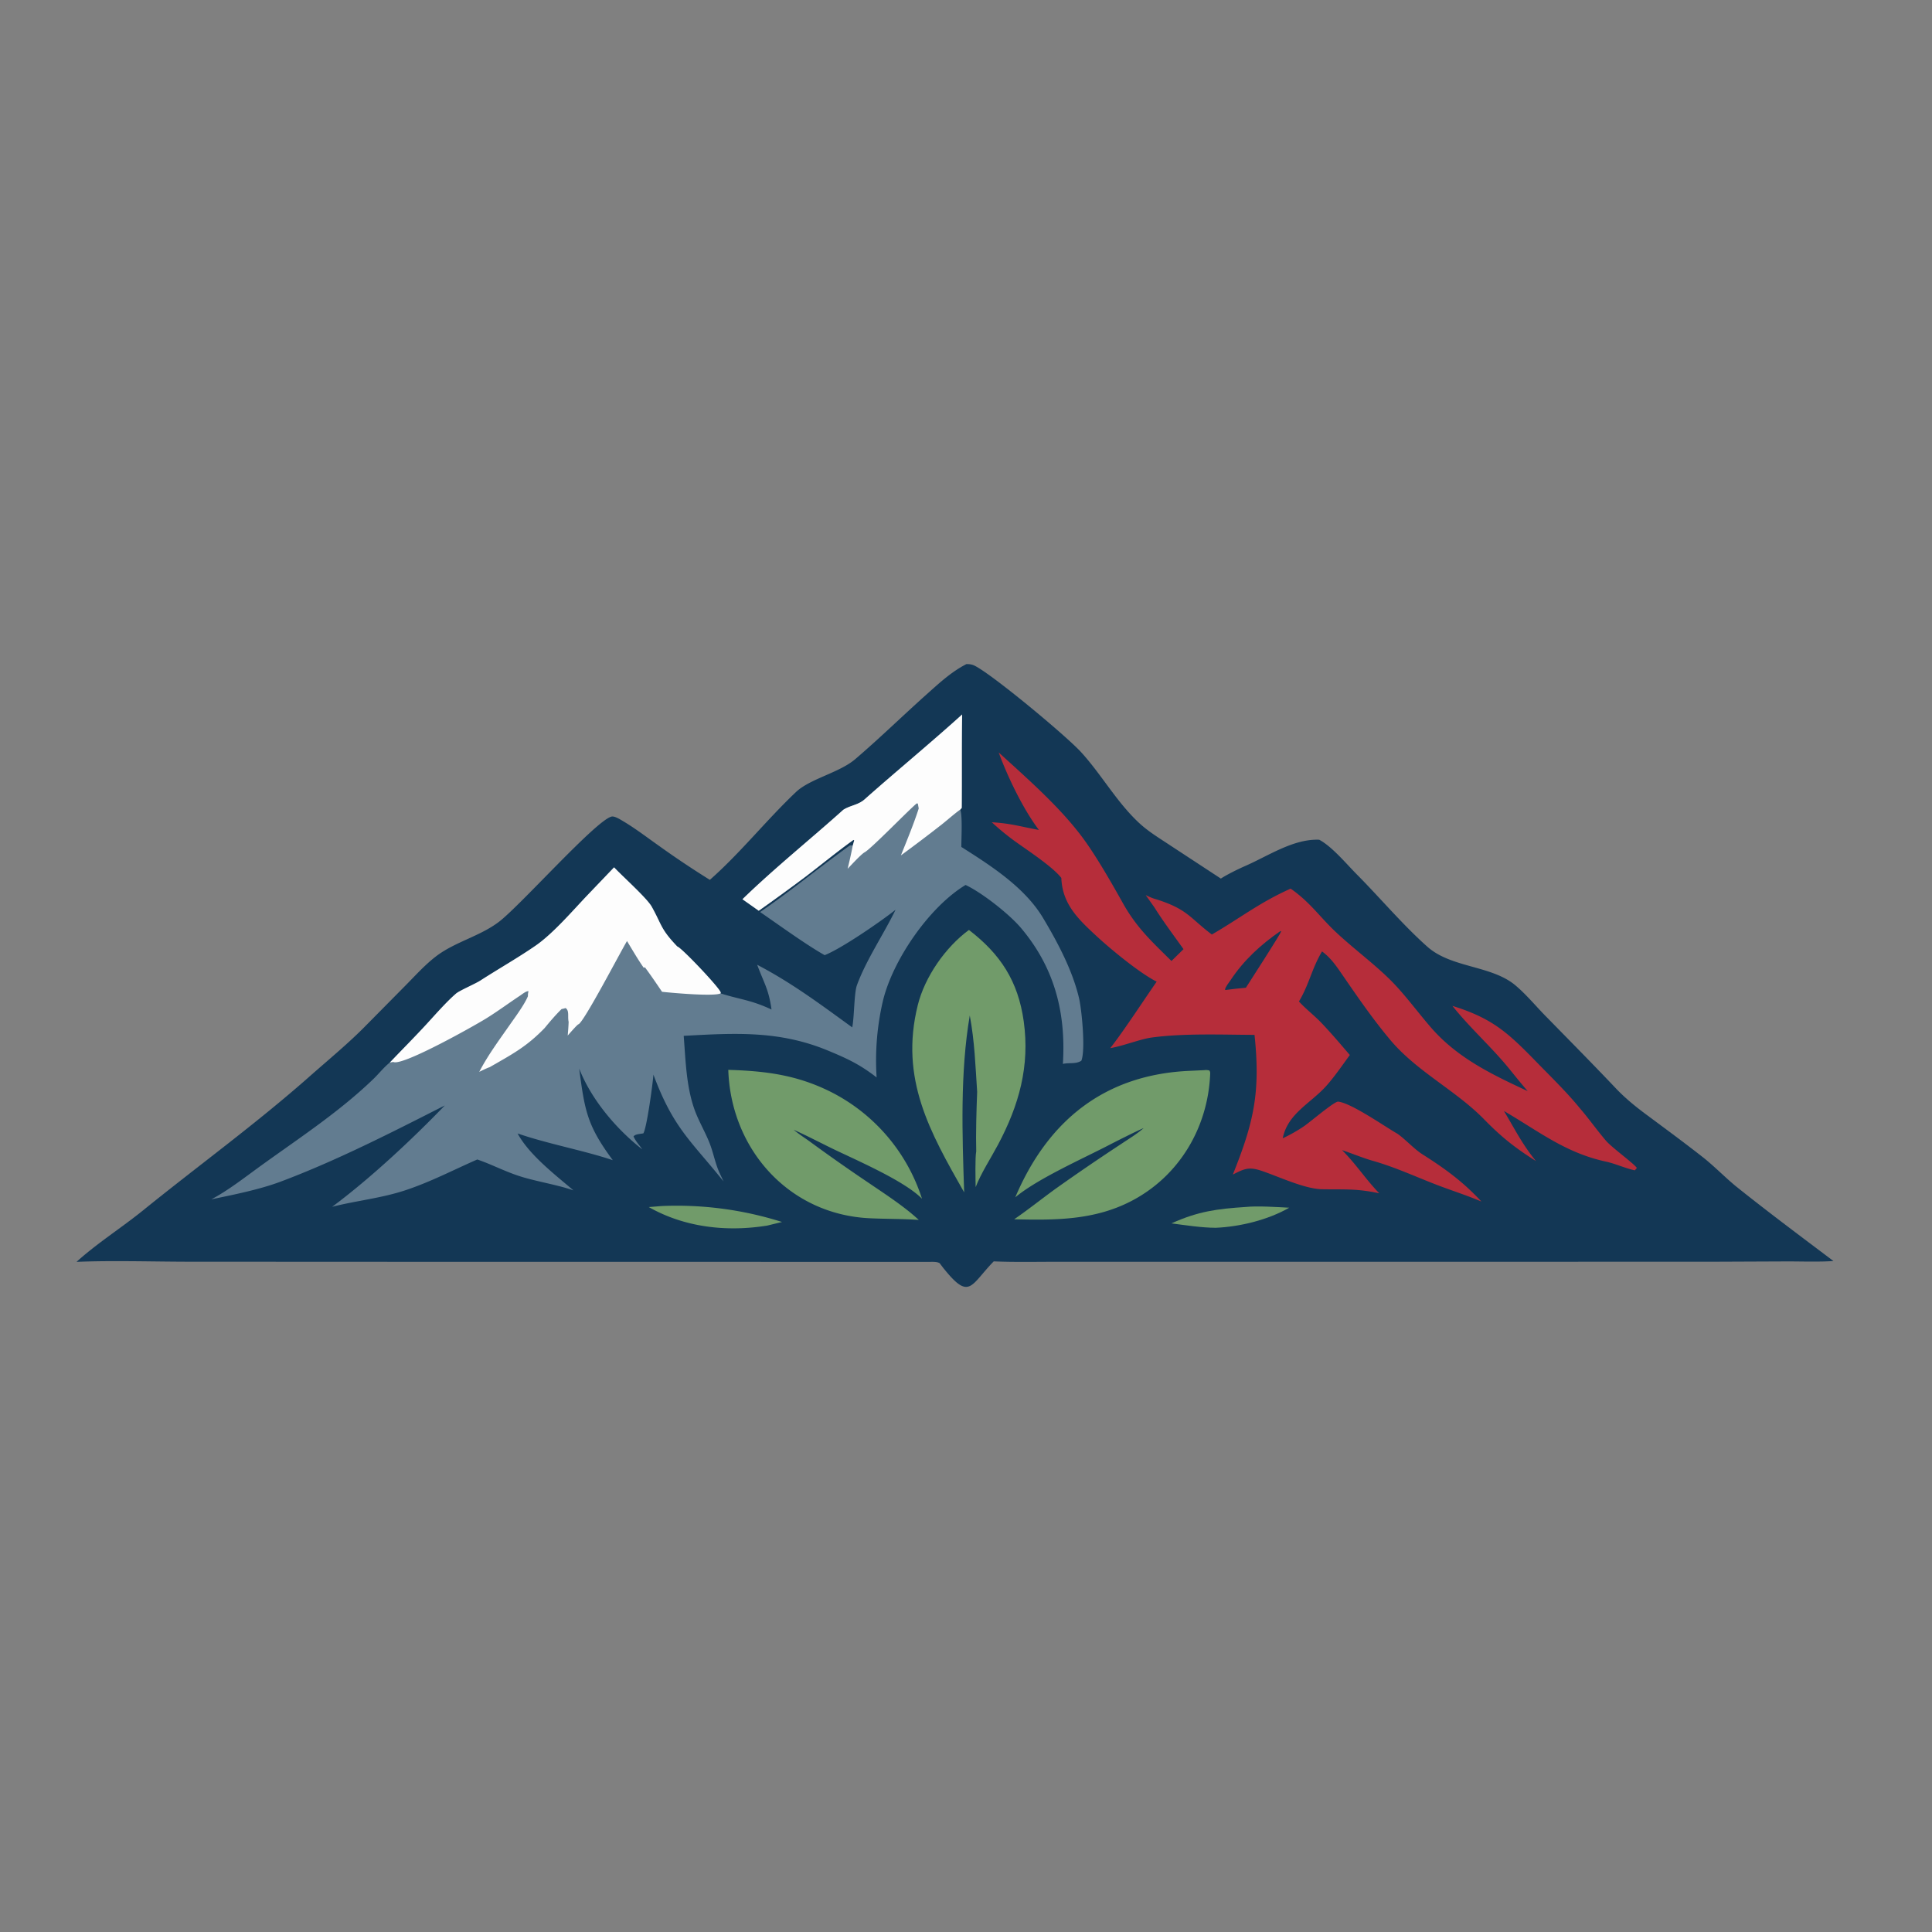 <svg xmlns="http://www.w3.org/2000/svg" width="200" height="200" preserveAspectRatio="none" style="display:block"
     viewBox="0 -300 2048 2048">
    <rect x="0" y="-300" width="2048" height="2048" fill="#808080" stroke="none"/>
    <g id="mountain">
        <path fill="#133755"
              d="M1024.43 403.972c3.21-.006 5.84.261 8.75 1.712 19.11 9.527 97.07 74.349 112.93 91.752 21.72 23.838 38.1 53.573 61.97 75.466 9.81 8.991 21.62 16.064 32.68 23.417l53.41 35.02c6.18-4.115 18.6-10.214 25.65-13.286 24.63-10.729 51.24-29.006 78.58-27.9 13.5 7.104 28.73 25.505 39.7 36.557 24.69 24.886 48.92 53.726 74.95 76.848 25.02 22.224 66.1 19.705 91.77 39.663 12.32 9.983 22.35 22.39 33.41 33.677 24.93 25.432 49.95 50.788 74.47 76.613 10.39 10.934 21.14 19.597 33.22 28.563 19.57 14.527 39.22 28.999 58.42 44.021 12.86 10.031 24.05 21.842 36.67 32.123 33.6 26.876 68.14 52.612 102.5 78.502-13.88 1.08-34.02.43-48.41.43l-77.9.33-250.81.05-337.12-.01h-108.66c-21.63.02-45.85.52-67.21-.42-25.12 25.75-25.44 42.35-54.177 6.1l-3.155-4.17c-3.016-1.81-7.927-1.36-11.658-1.39l-580.102-.08-206.444-.1c-37.516-.08-79.546-1.4-116.712.16 20.78-19.01 48.392-36.68 70.536-54.611 58.752-47.58 120.053-92.003 176.717-142.151 18.65-16.504 38.744-33.048 56.354-50.595l46.084-46.606c10.078-10.225 20.083-21.31 31.531-30.027 20.036-15.258 46.506-21.18 66.58-36.511 22.925-17.508 102.702-107.444 119.283-111.5 3.291-.805 9.352 3.119 12.257 4.838 12.901 7.635 25.056 16.981 37.3 25.627a984 984 0 0 0 54.681 36.596c32.271-28.417 60.005-63.453 91.259-93.056 14.955-14.165 45.969-20.463 62.853-34.895 25.926-22.16 50.627-46.325 76.073-69.031 13.379-11.939 25.8-23.512 41.77-31.726"/>
        <path fill="#627C90"
              d="M787.035 653.233c33.645-32.7 71.899-63.392 106.891-94.818 7.306-4.719 15.786-5.027 22.544-11.027 34.043-30.229 69.717-59.489 103.43-90.012-.57 33.006-.14 66.066-.43 99.064l-1.56 1.794c2.54 6.221 1.09 31.484 1.16 39.568 31.58 20.034 67.25 42.829 86.71 75.429 15.53 26.026 31.27 55.644 38.13 85.263 2.75 11.829 7.01 54.945 2.32 65.974-6.31 3.816-12.21 1.716-19.52 3.319 3.36-54.056-8.69-101.815-44.49-144.187-12.39-14.663-41.42-37.429-58.67-45.502-38.384 23.185-76.994 79.21-87.54 122.569a278.4 278.4 0 0 0-6.759 81.466c-17.828-13.869-31.062-19.958-51.354-28.391-51.686-21.481-98.504-18.698-153.14-15.702 2.052 25.997 2.635 53.385 11.468 78.174 4.187 11.749 11.482 24.036 16.002 35.638 4.364 11.202 5.9 21.87 11.198 32.946l3.56 7.547c-34.705-43.309-53.151-56.275-74.328-113.211-.643 9.396-7.015 56.487-10.682 62.271-3.909.751-8.531.764-10.416 3.252 2.543 5.526 5.874 8.802 9.3 13.712-27.507-21.384-54.193-53.025-66.894-85.621 5.869 44.807 8.47 60.414 35.604 97.081-31.176-10.441-68.833-17.244-100.888-28.322 12.297 22.681 39.348 43.411 59.192 60.331-16.13-5.577-34.808-8.619-51.858-13.467-18.73-5.326-33.262-13.542-50.075-19.269-25.746 11.259-48.427 23.275-75.261 32.303-26.212 8.818-53.046 11.283-78.576 17.862 40.407-30.053 84.452-71.177 119.431-107.451-55.98 28.437-114.812 58.55-173.799 80.679-22.674 8.506-49.996 13.921-73.757 18.864 17.949-9.404 36.565-24.09 53.222-36.107 40.558-29.258 82.942-56.981 118.985-91.855 5.331-5.158 11.362-12.723 17.078-17.078 13.093-13.786 26.296-26.945 39.252-41.059 9.062-9.873 20.951-23.446 30.879-31.996 3.805-3.277 20.21-10.211 25.831-13.837 18.743-12.095 40.383-24.413 58.604-37.028 18.772-12.996 39.56-37.419 55.497-54.089 9.212-9.636 18.454-19.278 27.633-28.899 8.995 9.647 34.84 32.628 39.927 41.785 10.986 19.778 9.212 23.468 27.057 42.134 4.152.8 46.504 45.501 46.015 48.92l-.107.786c20.667 6.533 31.985 6.819 53.991 17.088-3.003-21.507-7.623-27.104-15.196-47.423 36.939 19.296 67.092 41.965 100.769 66.379l.286-1.748c1.873-10.886 1.776-34.911 4.648-42.848 9.617-26.583 28.489-54.278 40.972-80.081-15.243 12.124-57.292 41.14-75.141 48.106-19.327-10.809-49.141-32.472-68.441-45.718 32.65-22.294 63.261-47.772 95.375-70.726l2.83.259 1.57-5.541-.88-.386c-16.463 11.769-34.324 26.383-50.572 38.814a2191 2191 0 0 1-49.758 36.211z"/>
        <path fill="#FDFDFD"
              d="M413.263 826.319c13.093-13.786 26.296-26.945 39.252-41.059 9.062-9.873 20.951-23.446 30.879-31.996 3.805-3.277 20.21-10.211 25.831-13.837 18.743-12.095 40.383-24.413 58.604-37.028 18.772-12.996 39.56-37.419 55.497-54.089 9.212-9.636 18.454-19.278 27.633-28.899 8.995 9.647 34.84 32.628 39.927 41.785 10.986 19.778 9.212 23.468 27.057 42.134 4.152.8 46.504 45.501 46.015 48.92l-.107.786c-7.277 3.446-51.153-.515-62.048-1.687-5.995-8.812-11.816-17.453-18.184-26.009l-1.23.539c-6.148-8.724-12.145-19.121-17.734-28.325-6.756 11.143-45.708 86.054-51.458 88.237-.07.027-.145.034-.217.051-1.696.981-9.345 9.816-11.18 11.879.425-4.95.805-9.524.977-14.51-1.286-5.841.995-11.698-3.221-14.637a32 32 0 0 1-4.228 1.059c-6.194 6.015-12.48 13.414-17.973 20.119-19.475 20.125-34.584 27.846-58.421 41.585-2.546.715-8.246 3.609-10.91 4.864 9.197-17.652 21.113-33.712 32.46-49.955 5.78-8.274 15.379-21.205 19.126-30.192-.035-2.119.112-3.232.635-5.286-2.355-.485-6.785 3.209-8.883 4.596-12.196 8.058-23.883 16.776-36.345 24.452-13.177 8.117-85.558 48.773-97.337 46.161-.28-.062-.546-.174-.819-.261z"/>
        <path fill="#FDFDFD"
              d="M787.035 653.233c33.645-32.7 71.899-63.392 106.891-94.818 7.306-4.719 15.786-5.027 22.544-11.027 34.043-30.229 69.717-59.489 103.43-90.012-.57 33.006-.14 66.066-.43 99.064l-1.56 1.794c-5.07 3.432-14.26 11.523-19.475 15.631a1742 1742 0 0 1-43.427 32.885c6.253-15.602 13.798-33.815 18.872-49.737l-.947-5.202-1.193-.164c-9.089 7.53-49.604 49.496-55.671 52.083-4.265 2.91-13.514 13.032-17.536 17.201 2.028-8.416 3.798-16.11 5.411-24.607l1.57-5.541-.88-.386c-16.463 11.769-34.324 26.383-50.572 38.814a2191 2191 0 0 1-49.758 36.211z"/>
        <path fill="#B62D3A"
              d="M1058.65 497.62c30.68 28.052 65.93 58.666 90.38 92.272 13.93 19.14 29.71 46.803 41.34 67.582 14.64 26.136 30.63 40.628 51.42 61.217l12.78-12.549c-9.92-13.923-22.02-30.043-30.88-44.321l-9.21-12.997c4.7 2.215 6.76 3.265 11.81 4.672 32.77 10.43 35.14 19.722 58.33 37.138 30.72-17.852 50.15-33.69 83.49-48.645 20.22 14.052 30.09 28.961 46.58 44.744 18.48 17.696 42.47 35.185 60.52 53.469 14.36 14.546 28.15 33.427 41.8 49.141 27.93 32.167 64.46 49.669 102.44 67.298-6.66-7.644-12.82-15.322-19.2-23.193-19.25-23.749-41.45-43.111-60.64-67.169 42.67 13.253 59.01 28.554 89.47 59.823 15.64 16.052 31.8 31.687 46.08 49.204 9.47 10.994 17.95 23.098 27.42 34.111 6.3 7.232 29.47 23.996 32.57 28.648l-2.15 2.549c-9.85-2.085-20.77-7.109-30.37-9.187-43.26-9.37-70.93-31.894-108.38-53.721 11.76 19.536 19.22 35.071 33.94 53.065-22.2-14.036-36.58-25.405-55.02-44.281-30.05-30.747-71.24-50.585-99.34-84.046-17.64-20.994-33.26-43.485-48.77-66.055-7.14-10.298-13.42-20.373-23.66-27.83-11.14 18.883-13.44 34.544-24.46 53.053 6.91 7.627 16.28 14.823 23.5 22.369 10.53 10.992 20.53 22.814 30.44 34.36-7.44 10.222-16.75 23.676-25.05 32.885-16.87 18.719-40.69 29.042-46.09 55.412a163 163 0 0 0 22.66-12.87c6.22-4.211 32.15-26.412 36.1-25.987 14 1.506 49.18 26.246 63.03 34.151 8.71 6.201 17.53 16.107 26.37 21.726 24.15 15.356 42.85 28.9 62.47 50.042-16.36-6.949-32.06-11.801-48.43-18.135-22.36-8.649-43.21-18.358-66.5-24.984-10.46-2.977-22.24-7.871-32.78-11.4l1.79 1.846c13.41 13.712 24.07 29.988 37.65 43.925-24.51-5.21-36.5-3.883-60.57-4.304-18.89-.33-46.49-13.664-64.75-19.695-13.26-4.378-18.11-1.798-29.92 4.1 22.39-55.76 29.34-87.311 22.99-148.035-34.81-.144-75.31-1.86-109.59 2.893-10.72 1.486-28.48 8.326-41.52 10.824l-1.82.34c14.43-18.398 35.41-50.724 49.2-70.478-17.9-8.991-48.5-34.185-63.75-48.289-19.42-17.963-36.28-33.957-37.31-61.635-9.29-12.127-37.1-30.072-50.55-39.902-8.07-5.93-15.8-12.32-23.14-19.137 20.4 1.185 30.12 4.539 49.91 8.125-16.58-21.82-33.21-56.31-42.63-82.139"/>
        <path fill="#133755"
              d="m1357.36 686.938.69.33c-.17 2.164-33.89 54.35-37.35 59.754-7.25.658-14.49 1.468-21.7 2.429l-.43-.395c.37-3.002 4.09-7.327 5.91-10.085 13.88-21.026 32.18-37.843 52.88-52.033"/>
        <path fill="#719B6A"
              d="M1027.1 685.779c33.42 25.626 52.16 54.356 58.09 96.824 6.64 47.569-4.98 88.925-27.27 130.854-7.42 13.966-18.18 30.506-23.69 44.953-.13-7.511-.7-31.324.61-37.985-.53-17.752.26-45.03.99-62.967-1.86-27.768-2.64-53.261-7.83-81.019-10.31 60.33-8.01 126.119-5.95 187.518-36.144-63.68-68.578-120.267-49.172-198.47 7.423-29.913 29.252-61.361 54.222-79.708"/>
        <path fill="#719B6A"
              d="M1275.77 834.457c3.14-.263 3.13-.295 6.23.271.81 1.468.91 1.896.84 3.619-2.26 56.754-32.78 108.453-83.63 134.824-39.44 20.459-80.97 20.336-124.14 19.314 14.53-9.936 29.76-22.145 44.27-32.617a2273 2273 0 0 1 69.12-47.191c7.96-5.387 16.67-10.515 23.84-16.842-6.71 2.705-29.7 14.329-36.6 17.915-28.09 14.603-76.01 35.794-99.48 55.478 34.77-81.895 95.36-130.418 185.58-134.125 4.62-.19 9.32-.453 13.97-.646"/>
        <path fill="#719B6A"
              d="M772.016 834.098c40.11 1.194 73.553 5.476 109.904 23.968a192.64 192.64 0 0 1 95.429 112.639c-19.117-19.413-70.747-41.317-95.898-53.586-11.123-5.426-29.255-14.782-40.147-19.51 5.028 4.178 10.323 7.711 15.695 11.428a1913 1913 0 0 0 63.369 44.551c17.491 11.91 38.247 25.3 53.582 39.601-17.407-1.298-35.203-.931-52.723-1.825-85.413-4.356-146.482-73.463-149.211-157.266"/>
        <path fill="#719B6A"
              d="M701.527 978.44a369.8 369.8 0 0 1 127.433 16.908l-15.554 3.802c-42.889 6.95-87.522 2.05-125.681-19.603z"/>
        <path fill="#719B6A"
              d="M1320.68 979.423c12.48-1.282 33.31.129 45.95.799-22.33 12.873-52.18 20.188-77.85 21.278-15.08-.05-31.86-2.699-46.98-4.672 28.41-12.832 48.43-15.4 78.88-17.405"/>
    </g>
</svg>
